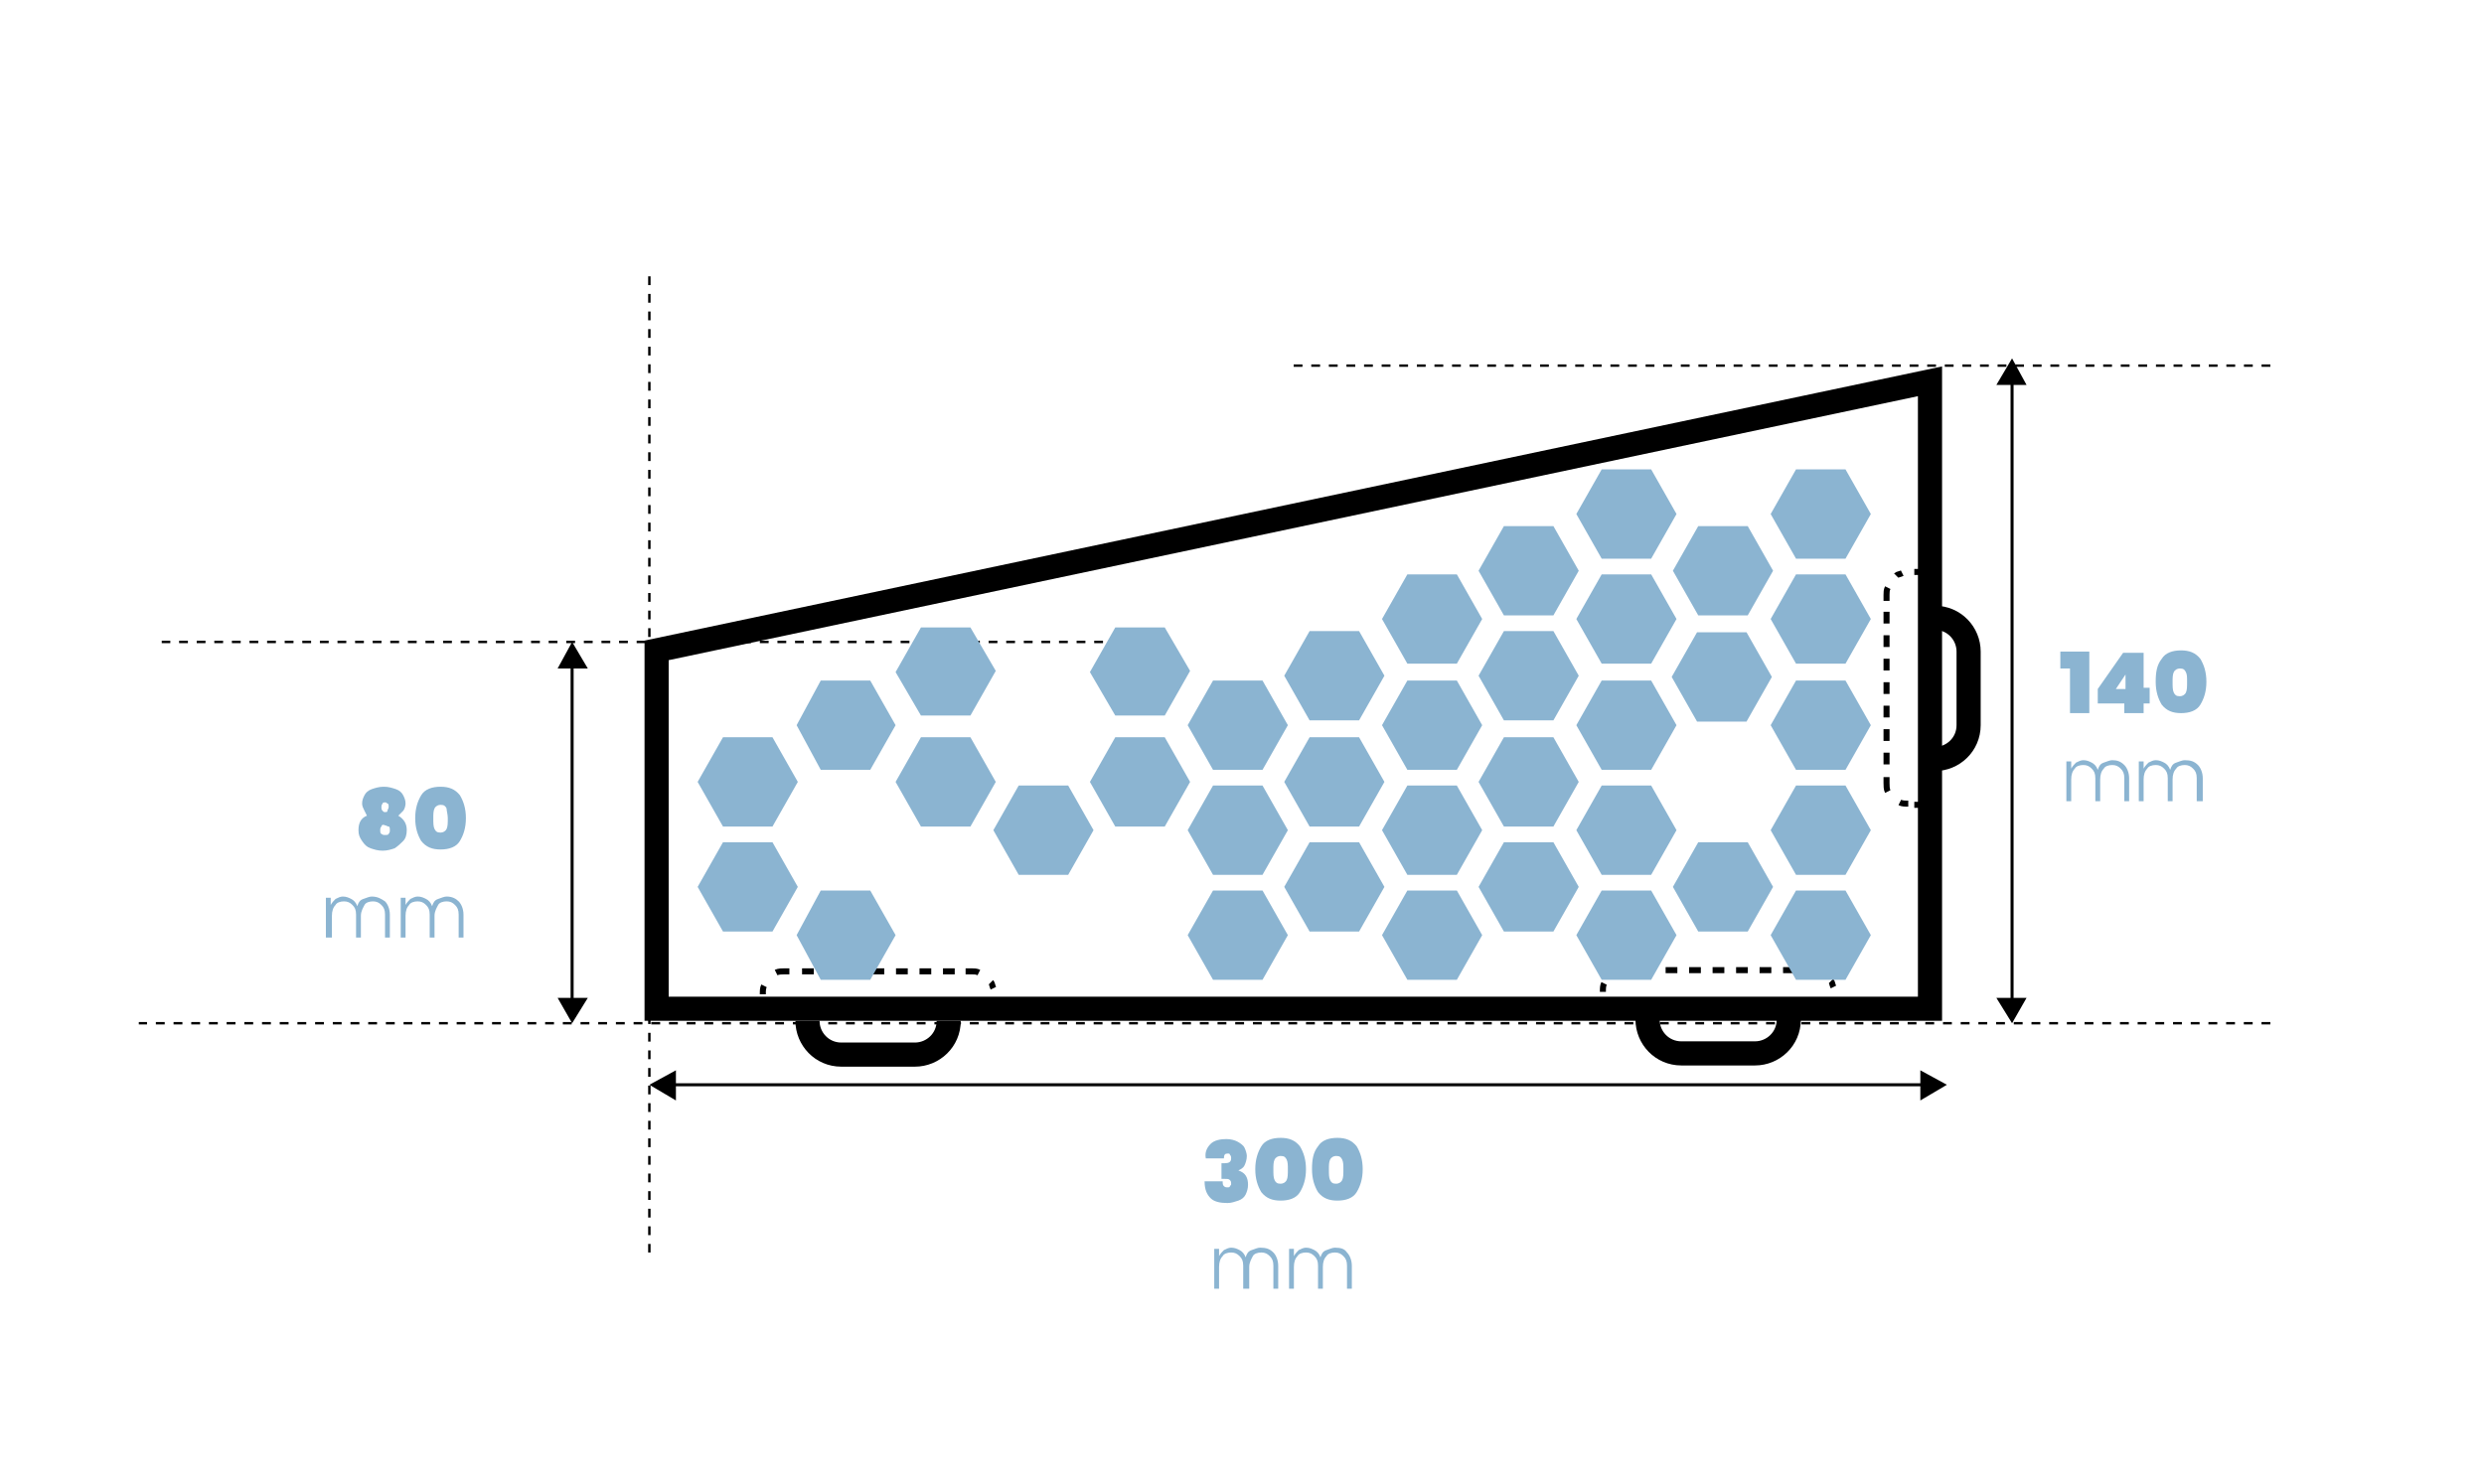 <?xml version="1.0" encoding="UTF-8"?>
<!-- Generator: $$$/GeneralStr/196=Adobe Illustrator 27.6.0, SVG Export Plug-In . SVG Version: 6.00 Build 0)  -->
<svg xmlns="http://www.w3.org/2000/svg" xmlns:xlink="http://www.w3.org/1999/xlink" version="1.1" id="Calque_1" x="0px" y="0px" viewBox="0 0 205.8 123" style="enable-background:new 0 0 205.8 123;" xml:space="preserve">
<style type="text/css">
	.st0{fill:#8BB4D1;}
	.st1{fill:none;stroke:#000000;stroke-width:2;stroke-miterlimit:10;}
	.st2{fill:none;stroke:#000000;stroke-width:0.25;stroke-miterlimit:10;}
	.st3{fill:none;stroke:#000000;stroke-width:0.2;stroke-miterlimit:10;stroke-dasharray:0.729,0.729;}
	.st4{fill:none;stroke:#000000;stroke-width:0.2;stroke-miterlimit:10;stroke-dasharray:0.733,0.733;}
	.st5{fill:none;stroke:#000000;stroke-width:0.2;stroke-miterlimit:10;stroke-dasharray:0.734,0.734;}
	.st6{fill:none;stroke:#000000;stroke-width:0.5;stroke-miterlimit:10;}
	.st7{fill:none;stroke:#000000;stroke-width:0.5;stroke-miterlimit:10;stroke-dasharray:0.973,0.973;}
</style>
<g>
	<g>
		<path class="st0" d="M170.7,55.5V54h2.4v5.1h-1.6v-3.7H170.7z"></path>
		<path class="st0" d="M173.8,58.4v-1.3l2.1-3h1.7V57h0.5v1.3h-0.5v0.8H176v-0.8H173.8z M176.1,55.9l-0.8,1.2h0.8V55.9z"></path>
		<path class="st0" d="M179.1,54.6c0.3-0.5,0.9-0.7,1.6-0.7c0.7,0,1.2,0.2,1.6,0.7c0.3,0.5,0.5,1.1,0.5,1.9c0,0.8-0.2,1.4-0.5,1.9    c-0.3,0.5-0.9,0.7-1.6,0.7c-0.7,0-1.2-0.2-1.6-0.7c-0.3-0.5-0.5-1.1-0.5-1.9S178.7,55.1,179.1,54.6z M181.1,55.7    c-0.1-0.2-0.2-0.3-0.5-0.3c-0.2,0-0.4,0.1-0.5,0.3c-0.1,0.2-0.1,0.5-0.1,0.8c0,0.4,0,0.7,0.1,0.9c0.1,0.2,0.2,0.3,0.5,0.3    c0.2,0,0.4-0.1,0.5-0.3c0.1-0.2,0.1-0.5,0.1-0.9C181.2,56.1,181.2,55.9,181.1,55.7z"></path>
	</g>
	<g>
		<path class="st0" d="M176,63.4c0.2,0.2,0.4,0.6,0.4,1.1v1.9h-0.4v-1.9c0-0.4-0.1-0.6-0.3-0.8c-0.2-0.2-0.4-0.3-0.7-0.3    c-0.3,0-0.6,0.1-0.7,0.3c-0.2,0.2-0.3,0.5-0.3,0.9v1.8h-0.4v-1.9c0-0.4-0.1-0.6-0.3-0.8c-0.2-0.2-0.4-0.3-0.7-0.3    c-0.3,0-0.6,0.1-0.7,0.3c-0.2,0.2-0.3,0.5-0.3,0.9v1.8h-0.4v-3.3h0.4v0.6c0.1-0.2,0.3-0.4,0.4-0.5c0.2-0.1,0.4-0.2,0.6-0.2    c0.3,0,0.5,0.1,0.7,0.2s0.4,0.3,0.5,0.6c0.1-0.3,0.2-0.5,0.5-0.6s0.5-0.2,0.7-0.2C175.4,63,175.7,63.1,176,63.4z"></path>
		<path class="st0" d="M182.1,63.4c0.2,0.2,0.4,0.6,0.4,1.1v1.9H182v-1.9c0-0.4-0.1-0.6-0.3-0.8c-0.2-0.2-0.4-0.3-0.7-0.3    c-0.3,0-0.6,0.1-0.7,0.3c-0.2,0.2-0.3,0.5-0.3,0.9v1.8h-0.4v-1.9c0-0.4-0.1-0.6-0.3-0.8c-0.2-0.2-0.4-0.3-0.7-0.3    c-0.3,0-0.6,0.1-0.7,0.3c-0.2,0.2-0.3,0.5-0.3,0.9v1.8h-0.4v-3.3h0.4v0.6c0.1-0.2,0.3-0.4,0.4-0.5c0.2-0.1,0.4-0.2,0.6-0.2    c0.3,0,0.5,0.1,0.7,0.2s0.4,0.3,0.5,0.6c0.1-0.3,0.2-0.5,0.5-0.6s0.5-0.2,0.7-0.2C181.5,63,181.8,63.1,182.1,63.4z"></path>
	</g>
	<g>
		<path class="st0" d="M30.2,67.2c-0.1-0.2-0.2-0.4-0.2-0.6c0-0.3,0.1-0.5,0.2-0.7s0.3-0.4,0.6-0.5c0.3-0.1,0.6-0.2,1-0.2    c0.4,0,0.7,0.1,1,0.2c0.3,0.1,0.5,0.3,0.6,0.5s0.2,0.4,0.2,0.7c0,0.2-0.1,0.5-0.2,0.6s-0.3,0.3-0.4,0.4c0.5,0.3,0.7,0.7,0.7,1.2    c0,0.4-0.1,0.7-0.3,0.9c-0.2,0.2-0.4,0.4-0.7,0.6c-0.3,0.1-0.6,0.2-1,0.2c-0.4,0-0.7-0.1-1-0.2s-0.5-0.3-0.7-0.6s-0.3-0.5-0.3-0.9    c0-0.6,0.2-1,0.7-1.2C30.4,67.6,30.3,67.4,30.2,67.2z M31.6,68.5c-0.1,0.1-0.1,0.2-0.1,0.3s0,0.3,0.1,0.3c0.1,0.1,0.2,0.1,0.3,0.1    c0.1,0,0.3,0,0.3-0.1c0.1-0.1,0.1-0.2,0.1-0.3s0-0.3-0.1-0.3s-0.2-0.1-0.3-0.1C31.7,68.3,31.6,68.4,31.6,68.5z M32.1,66.6    c-0.1-0.1-0.1-0.1-0.2-0.1s-0.2,0-0.2,0.1c-0.1,0.1-0.1,0.2-0.1,0.3c0,0.1,0,0.2,0.1,0.3s0.1,0.1,0.2,0.1s0.2,0,0.2-0.1    s0.1-0.2,0.1-0.3C32.2,66.7,32.2,66.6,32.1,66.6z"></path>
		<path class="st0" d="M34.9,65.9c0.3-0.5,0.9-0.7,1.6-0.7c0.7,0,1.2,0.2,1.6,0.7c0.3,0.5,0.5,1.1,0.5,1.9c0,0.8-0.2,1.4-0.5,1.9    c-0.3,0.5-0.9,0.7-1.6,0.7c-0.7,0-1.2-0.2-1.6-0.7c-0.3-0.5-0.5-1.1-0.5-1.9S34.6,66.4,34.9,65.9z M37,67    c-0.1-0.2-0.2-0.3-0.5-0.3c-0.2,0-0.4,0.1-0.5,0.3c-0.1,0.2-0.1,0.5-0.1,0.8c0,0.4,0,0.7,0.1,0.9c0.1,0.2,0.2,0.3,0.5,0.3    c0.2,0,0.4-0.1,0.5-0.3c0.1-0.2,0.1-0.5,0.1-0.9C37.1,67.5,37,67.2,37,67z"></path>
	</g>
	<g>
		<path class="st0" d="M31.9,74.7c0.2,0.2,0.4,0.6,0.4,1.1v1.9h-0.4v-1.9c0-0.4-0.1-0.6-0.3-0.8c-0.2-0.2-0.4-0.3-0.7-0.3    c-0.3,0-0.6,0.1-0.7,0.3s-0.3,0.5-0.3,0.9v1.8h-0.4v-1.9c0-0.4-0.1-0.6-0.3-0.8c-0.2-0.2-0.4-0.3-0.7-0.3c-0.3,0-0.6,0.1-0.7,0.3    c-0.2,0.2-0.3,0.5-0.3,0.9v1.8H27v-3.3h0.4V75c0.1-0.2,0.3-0.4,0.4-0.5c0.2-0.1,0.4-0.2,0.6-0.2c0.3,0,0.5,0.1,0.7,0.2    s0.4,0.3,0.5,0.6c0.1-0.3,0.2-0.5,0.5-0.6s0.5-0.2,0.7-0.2C31.3,74.3,31.6,74.5,31.9,74.7z"></path>
		<path class="st0" d="M38,74.7c0.2,0.2,0.4,0.6,0.4,1.1v1.9H38v-1.9c0-0.4-0.1-0.6-0.3-0.8c-0.2-0.2-0.4-0.3-0.7-0.3    c-0.3,0-0.6,0.1-0.7,0.3S36,75.5,36,75.9v1.8h-0.4v-1.9c0-0.4-0.1-0.6-0.3-0.8c-0.2-0.2-0.4-0.3-0.7-0.3c-0.3,0-0.6,0.1-0.7,0.3    c-0.2,0.2-0.3,0.5-0.3,0.9v1.8h-0.4v-3.3h0.4V75c0.1-0.2,0.3-0.4,0.4-0.5c0.2-0.1,0.4-0.2,0.6-0.2c0.3,0,0.5,0.1,0.7,0.2    s0.4,0.3,0.5,0.6c0.1-0.3,0.2-0.5,0.5-0.6s0.5-0.2,0.7-0.2C37.5,74.3,37.8,74.5,38,74.7z"></path>
	</g>
	<g>
		<path class="st0" d="M100.3,94.8c0.3-0.3,0.8-0.4,1.3-0.4c0.4,0,0.7,0.1,0.9,0.2s0.5,0.3,0.6,0.5c0.1,0.2,0.2,0.5,0.2,0.7    c0,0.3-0.1,0.6-0.2,0.8s-0.3,0.3-0.5,0.4v0c0.6,0.2,0.8,0.6,0.8,1.2c0,0.3-0.1,0.6-0.2,0.8c-0.1,0.2-0.3,0.4-0.6,0.5    c-0.3,0.1-0.6,0.2-0.9,0.2c-0.6,0-1.1-0.1-1.4-0.4s-0.5-0.7-0.5-1.4h1.5c0,0.2,0,0.3,0.1,0.4c0.1,0.1,0.2,0.1,0.3,0.1    c0.1,0,0.2,0,0.2-0.1c0.1-0.1,0.1-0.1,0.1-0.2c0-0.1,0-0.2-0.1-0.3c-0.1-0.1-0.2-0.1-0.4-0.1h-0.3v-1.3h0.3c0.3,0,0.5-0.1,0.5-0.4    c0-0.1,0-0.2-0.1-0.3c0-0.1-0.1-0.1-0.2-0.1c-0.2,0-0.3,0.1-0.3,0.4h-1.5C99.8,95.5,100,95.1,100.3,94.8z"></path>
		<path class="st0" d="M104.5,95c0.3-0.5,0.9-0.7,1.6-0.7c0.7,0,1.2,0.2,1.6,0.7c0.3,0.5,0.5,1.1,0.5,1.9c0,0.8-0.2,1.4-0.5,1.9    c-0.3,0.5-0.9,0.7-1.6,0.7c-0.7,0-1.2-0.2-1.6-0.7c-0.3-0.5-0.5-1.1-0.5-1.9S104.2,95.5,104.5,95z M106.6,96.1    c-0.1-0.2-0.2-0.3-0.5-0.3c-0.2,0-0.4,0.1-0.5,0.3c-0.1,0.2-0.1,0.5-0.1,0.8c0,0.4,0,0.7,0.1,0.9c0.1,0.2,0.2,0.3,0.5,0.3    c0.2,0,0.4-0.1,0.5-0.3c0.1-0.2,0.1-0.5,0.1-0.9C106.7,96.6,106.7,96.3,106.6,96.1z"></path>
		<path class="st0" d="M109.2,95c0.3-0.5,0.9-0.7,1.6-0.7c0.7,0,1.2,0.2,1.6,0.7c0.3,0.5,0.5,1.1,0.5,1.9c0,0.8-0.2,1.4-0.5,1.9    c-0.3,0.5-0.9,0.7-1.6,0.7c-0.7,0-1.2-0.2-1.6-0.7c-0.3-0.5-0.5-1.1-0.5-1.9S108.8,95.5,109.2,95z M111.2,96.1    c-0.1-0.2-0.2-0.3-0.5-0.3c-0.2,0-0.4,0.1-0.5,0.3c-0.1,0.2-0.1,0.5-0.1,0.8c0,0.4,0,0.7,0.1,0.9c0.1,0.2,0.2,0.3,0.5,0.3    c0.2,0,0.4-0.1,0.5-0.3c0.1-0.2,0.1-0.5,0.1-0.9C111.3,96.6,111.3,96.3,111.2,96.1z"></path>
	</g>
	<g>
		<path class="st0" d="M105.5,103.8c0.2,0.2,0.4,0.6,0.4,1.1v1.9h-0.4v-1.9c0-0.4-0.1-0.6-0.3-0.8c-0.2-0.2-0.4-0.3-0.7-0.3    c-0.3,0-0.6,0.1-0.7,0.3s-0.3,0.5-0.3,0.9v1.8H103v-1.9c0-0.4-0.1-0.6-0.3-0.8c-0.2-0.2-0.4-0.3-0.7-0.3c-0.3,0-0.6,0.1-0.7,0.3    c-0.2,0.2-0.3,0.5-0.3,0.9v1.8h-0.4v-3.3h0.4v0.6c0.1-0.2,0.3-0.4,0.4-0.5c0.2-0.1,0.4-0.2,0.6-0.2c0.3,0,0.5,0.1,0.7,0.2    s0.4,0.3,0.5,0.6c0.1-0.3,0.2-0.5,0.5-0.6s0.5-0.2,0.7-0.2C104.9,103.4,105.2,103.5,105.5,103.8z"></path>
		<path class="st0" d="M111.6,103.8c0.2,0.2,0.4,0.6,0.4,1.1v1.9h-0.4v-1.9c0-0.4-0.1-0.6-0.3-0.8c-0.2-0.2-0.4-0.3-0.7-0.3    c-0.3,0-0.6,0.1-0.7,0.3c-0.2,0.2-0.3,0.5-0.3,0.9v1.8h-0.4v-1.9c0-0.4-0.1-0.6-0.3-0.8c-0.2-0.2-0.4-0.3-0.7-0.3    c-0.3,0-0.6,0.1-0.7,0.3c-0.2,0.2-0.3,0.5-0.3,0.9v1.8h-0.4v-3.3h0.4v0.6c0.1-0.2,0.3-0.4,0.4-0.5c0.2-0.1,0.4-0.2,0.6-0.2    c0.3,0,0.5,0.1,0.7,0.2s0.4,0.3,0.5,0.6c0.1-0.3,0.2-0.5,0.5-0.6s0.5-0.2,0.7-0.2C111.1,103.4,111.4,103.5,111.6,103.8z"></path>
	</g>
	<path class="st1" d="M159.9,31.6v52H54.4V53.9L159.9,31.6z"></path>
	<line class="st2" x1="159.5" y1="89.9" x2="55.6" y2="89.9"></line>
	<polygon points="159.1,91.2 161.3,89.9 159.1,88.7  "></polygon>
	<polygon points="56,91.2 53.8,89.9 56,88.7  "></polygon>
	<line class="st2" x1="166.7" y1="31.5" x2="166.7" y2="83.1"></line>
	<polygon points="167.9,31.9 166.7,29.7 165.4,31.9  "></polygon>
	<polygon points="167.9,82.7 166.7,84.8 165.4,82.7  "></polygon>
	<line class="st2" x1="47.4" y1="55" x2="47.4" y2="83.1"></line>
	<polygon points="48.7,55.4 47.4,53.2 46.2,55.4  "></polygon>
	<polygon points="48.7,82.7 47.4,84.8 46.2,82.7  "></polygon>
	<line class="st3" x1="188.1" y1="30.3" x2="107.1" y2="30.3"></line>
	<line class="st4" x1="188.1" y1="84.8" x2="11.5" y2="84.8"></line>
	<line class="st3" x1="94.3" y1="53.2" x2="13.4" y2="53.2"></line>
	<path class="st5" d="M160.7,105.9"></path>
	<line class="st3" x1="53.8" y1="22.9" x2="53.8" y2="103.8"></line>
	<g>
		<path class="st1" d="M66.9,84.6L66.9,84.6c0,1.5,1.2,2.8,2.8,2.8h6.1c1.5,0,2.8-1.2,2.8-2.8"></path>
	</g>
	<line class="st6" x1="82.3" y1="83.3" x2="82.3" y2="82.8"></line>
	<g>
		<line class="st7" x1="79.1" y1="80.5" x2="65.9" y2="80.5"></line>
		<path class="st6" d="M63.3,81.7c-0.1,0.2-0.1,0.4-0.1,0.7 M65.4,80.5H65c-0.2,0-0.5,0-0.7,0.1 M81.1,80.6    c-0.2-0.1-0.4-0.1-0.6-0.1H80 M82.3,81.9c-0.1-0.2-0.1-0.4-0.2-0.5"></path>
	</g>
	<line class="st6" x1="63.1" y1="82.8" x2="63.1" y2="83.3"></line>
	<g>
		<path class="st1" d="M160.3,62.9L160.3,62.9c1.5,0,2.8-1.2,2.8-2.8V54c0-1.5-1.2-2.8-2.8-2.8"></path>
	</g>
	<line class="st6" x1="159.1" y1="47.4" x2="158.6" y2="47.4"></line>
	<g>
		<line class="st7" x1="156.3" y1="50.7" x2="156.3" y2="63.9"></line>
		<path class="st6" d="M157.4,66.5c0.2,0.1,0.4,0.1,0.7,0.1 M156.3,64.4v0.5c0,0.2,0,0.5,0.1,0.7 M156.4,48.7    c-0.1,0.2-0.1,0.4-0.1,0.6v0.5 M157.6,47.5c-0.2,0.1-0.4,0.1-0.5,0.2"></path>
	</g>
	<line class="st6" x1="158.6" y1="66.7" x2="159.1" y2="66.7"></line>
	<g>
		<path class="st1" d="M136.5,84.5L136.5,84.5c0,1.5,1.2,2.8,2.8,2.8h6.1c1.5,0,2.8-1.2,2.8-2.8"></path>
	</g>
	<line class="st6" x1="152" y1="83.2" x2="152" y2="82.7"></line>
	<g>
		<line class="st7" x1="148.7" y1="80.4" x2="135.6" y2="80.4"></line>
		<path class="st6" d="M132.9,81.5c-0.1,0.2-0.1,0.4-0.1,0.7 M135.1,80.4h-0.5c-0.2,0-0.5,0-0.7,0.1 M150.7,80.5    c-0.2-0.1-0.4-0.1-0.6-0.1h-0.5 M151.9,81.8c-0.1-0.2-0.1-0.4-0.2-0.5"></path>
	</g>
	<line class="st6" x1="132.8" y1="82.7" x2="132.8" y2="83.2"></line>
	<path class="st0" d="M59.9,68.5h4.1l2.1-3.7l-2.1-3.7h-4.1l-2.1,3.7L59.9,68.5z M59.9,77.2h4.1l2.1-3.7l-2.1-3.7h-4.1l-2.1,3.7   L59.9,77.2z M68,63.8h4.1l2.1-3.7l-2.1-3.7H68L66,60.1L68,63.8z M68,81.2h4.1l2.1-3.7l-2.1-3.7H68L66,77.5L68,81.2z M76.3,59.3h4.1   l2.1-3.7L80.4,52h-4.1l-2.1,3.7L76.3,59.3z M76.3,68.5h4.1l2.1-3.7l-2.1-3.7h-4.1l-2.1,3.7L76.3,68.5z M84.4,72.5h4.1l2.1-3.7   l-2.1-3.7h-4.1l-2.1,3.7L84.4,72.5z M92.4,68.5h4.1l2.1-3.7l-2.1-3.7h-4.1l-2.1,3.7L92.4,68.5z M92.4,59.3h4.1l2.1-3.7L96.5,52   h-4.1l-2.1,3.7L92.4,59.3z M92.4,68.5h4.1l2.1-3.7l-2.1-3.7h-4.1l-2.1,3.7L92.4,68.5z M100.5,63.8h4.1l2.1-3.7l-2.1-3.7h-4.1   l-2.1,3.7L100.5,63.8z M100.5,72.5h4.1l2.1-3.7l-2.1-3.7h-4.1l-2.1,3.7L100.5,72.5z M100.5,81.2h4.1l2.1-3.7l-2.1-3.7h-4.1   l-2.1,3.7L100.5,81.2z M108.5,59.7h4.1l2.1-3.7l-2.1-3.7h-4.1l-2.1,3.7L108.5,59.7z M108.5,68.5h4.1l2.1-3.7l-2.1-3.7h-4.1   l-2.1,3.7L108.5,68.5z M108.5,77.2h4.1l2.1-3.7l-2.1-3.7h-4.1l-2.1,3.7L108.5,77.2z M116.6,55h4.1l2.1-3.7l-2.1-3.7h-4.1l-2.1,3.7   L116.6,55z M116.6,63.8h4.1l2.1-3.7l-2.1-3.7h-4.1l-2.1,3.7L116.6,63.8z M116.6,72.5h4.1l2.1-3.7l-2.1-3.7h-4.1l-2.1,3.7   L116.6,72.5z M116.6,81.2h4.1l2.1-3.7l-2.1-3.7h-4.1l-2.1,3.7L116.6,81.2z M124.6,51h4.1l2.1-3.7l-2.1-3.7h-4.1l-2.1,3.7L124.6,51z    M124.6,59.7h4.1l2.1-3.7l-2.1-3.7h-4.1l-2.1,3.7L124.6,59.7z M124.6,68.5h4.1l2.1-3.7l-2.1-3.7h-4.1l-2.1,3.7L124.6,68.5z    M124.6,77.2h4.1l2.1-3.7l-2.1-3.7h-4.1l-2.1,3.7L124.6,77.2z M132.7,46.3h4.1l2.1-3.7l-2.1-3.7h-4.1l-2.1,3.7L132.7,46.3z    M132.7,55h4.1l2.1-3.7l-2.1-3.7h-4.1l-2.1,3.7L132.7,55z M132.7,63.8h4.1l2.1-3.7l-2.1-3.7h-4.1l-2.1,3.7L132.7,63.8z M132.7,72.5   h4.1l2.1-3.7l-2.1-3.7h-4.1l-2.1,3.7L132.7,72.5z M132.7,81.2h4.1l2.1-3.7l-2.1-3.7h-4.1l-2.1,3.7L132.7,81.2z M140.7,51h4.1   l2.1-3.7l-2.1-3.7h-4.1l-2.1,3.7L140.7,51z M140.6,59.8h4.1l2.1-3.7l-2.1-3.7h-4.1l-2.1,3.7L140.6,59.8z M140.7,51h4.1l2.1-3.7   l-2.1-3.7h-4.1l-2.1,3.7L140.7,51z M140.7,77.2h4.1l2.1-3.7l-2.1-3.7h-4.1l-2.1,3.7L140.7,77.2z M148.8,46.3h4.1l2.1-3.7l-2.1-3.7   h-4.1l-2.1,3.7L148.8,46.3z M148.8,55h4.1l2.1-3.7l-2.1-3.7h-4.1l-2.1,3.7L148.8,55z M148.8,63.8h4.1l2.1-3.7l-2.1-3.7h-4.1   l-2.1,3.7L148.8,63.8z M148.8,72.5h4.1l2.1-3.7l-2.1-3.7h-4.1l-2.1,3.7L148.8,72.5z M148.8,81.2h4.1l2.1-3.7l-2.1-3.7h-4.1   l-2.1,3.7L148.8,81.2z"></path>
</g>
</svg>
